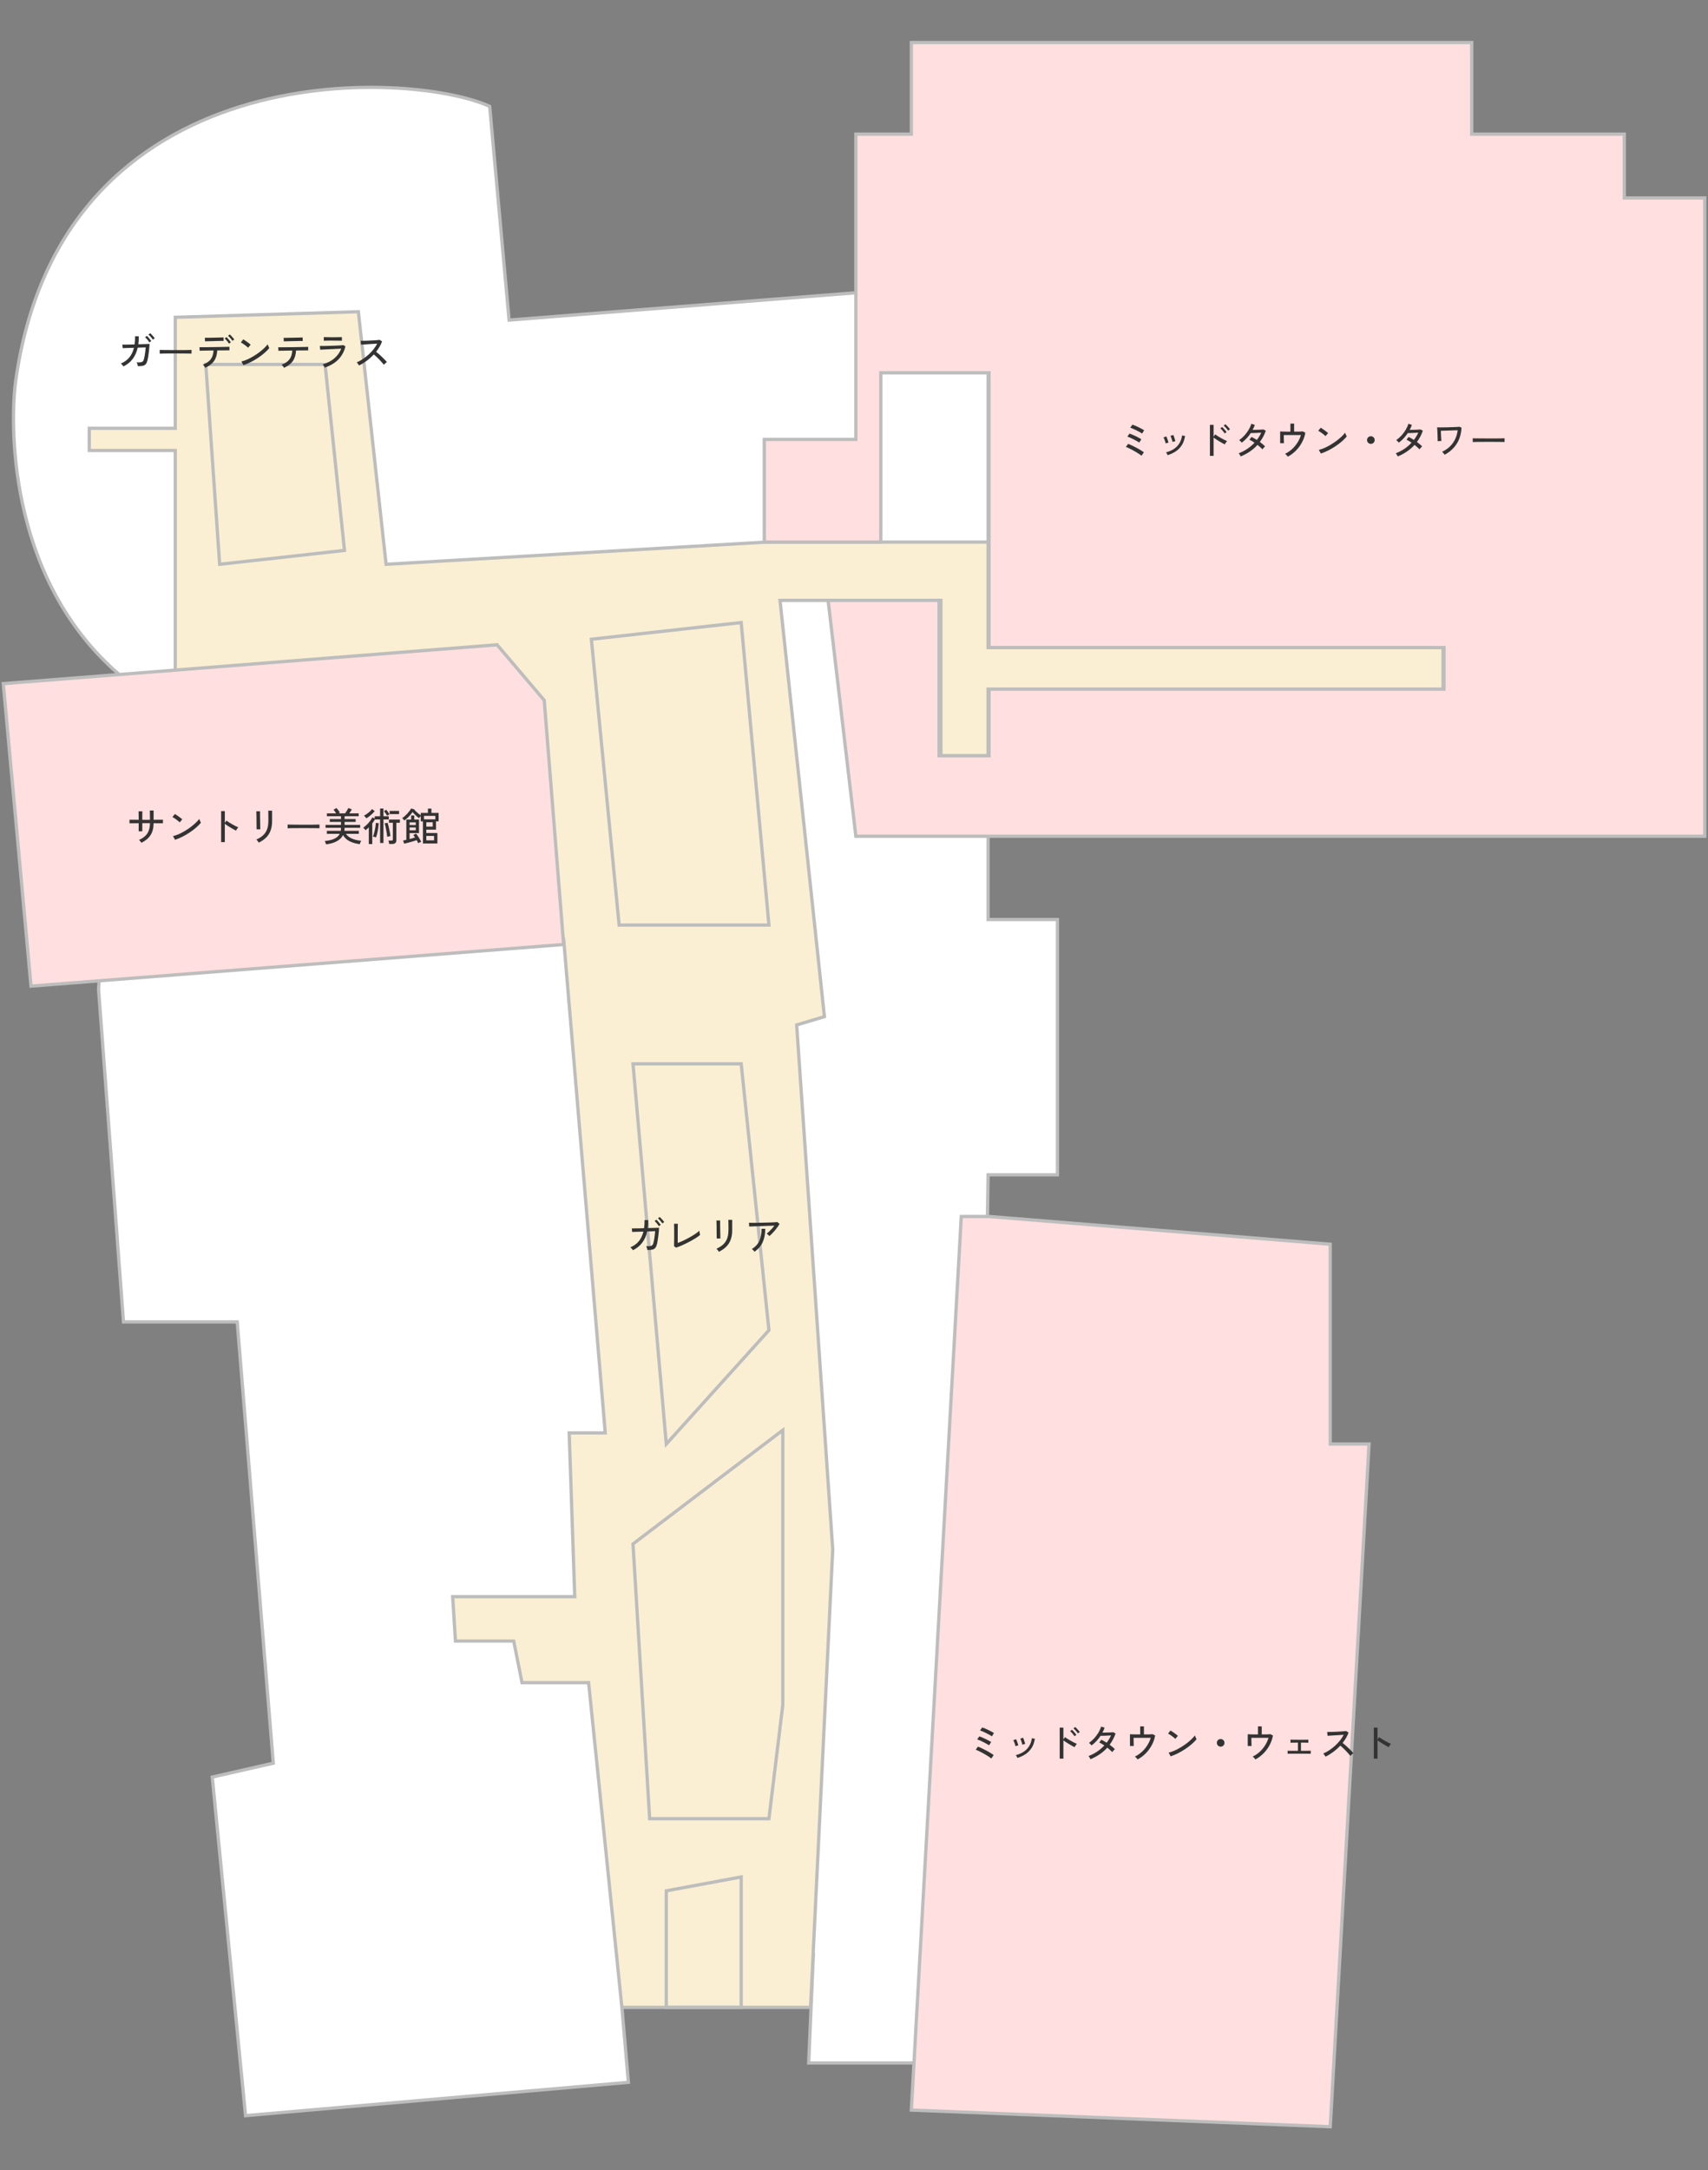 <svg width="522" height="663" viewBox="0 0 522 663" fill="none" xmlns="http://www.w3.org/2000/svg">
<rect x="0" y="0" width="522" height="663" fill="#808080" stroke="none"/>
<path d="M155.589 97.786L263.264 89.307H301.981V280.916H323.177V358.916H301.981L297.742 630.224H280.22H247.155L248.568 597.157L190.067 613.266L192.046 636.159L75.045 646.333L64.871 542.898L83.523 538.658L72.501 403.853H37.74L30.11 302.113L37.74 207.156C3.149 178.668 2.976 131.981 4.671 117.285C18.237 15.545 125.632 21.479 149.654 32.502L155.589 97.786Z" fill="white" stroke="#BDBDBD"/>
<path d="M53.564 137.63V204.609L172.261 286.849L184.978 437.763H173.956L175.652 487.785H138.347L139.195 501.35H157L159.543 514.068H179.891L190.065 613.264H247.718L254.501 473.372L243.479 313.131L251.957 310.588L238.392 183.413H287.566V230.892H301.979V210.544H441.024V197.826H301.979V165.608H234.153L117.999 172.391L109.521 95.238L53.564 96.934V130.847H27.281V137.63H53.564Z" fill="#FAEFD3" stroke="#BDBDBD"/>
<path d="M449.785 13H278.523V40.978H261.566V134.24H233.588V165.61H269.197V113.892H302.262V197.828H441.307V210.545H302.262V230.893H287.001V183.414H253.088L261.566 255.48H302.262H521.003V60.479H496.416V40.978H449.785V13Z" fill="#FFDFDF"/>
<path d="M406.546 380.112L302.262 371.633H293.784L278.523 644.636L406.546 649.723L418.416 441.156H406.546V380.112Z" fill="#FFDFDF"/>
<path d="M449.785 13H278.523V40.978H261.566V134.24H233.588V165.61H269.197V113.892H302.262V197.828H441.307V210.545H302.262V230.893H287.001V183.414H253.088L261.566 255.48H302.262H521.003V60.479H496.416V40.978H449.785V13Z" stroke="#BDBDBD"/>
<path d="M406.546 380.112L302.262 371.633H293.784L278.523 644.636L406.546 649.723L418.416 441.156H406.546V380.112Z" stroke="#BDBDBD"/>
<path d="M9.478 301.264L1 208.85L151.914 196.98L166.327 213.937L172.262 288.546L9.478 301.264Z" fill="#FFDFDF" stroke="#BDBDBD"/>
<path d="M67.13 172.392L62.891 111.348H99.347L105.282 168.152L67.13 172.392Z" stroke="#BDBDBD"/>
<path d="M189.218 282.61L180.739 195.283L226.522 190.196L235.001 282.61H189.218Z" stroke="#BDBDBD"/>
<path d="M203.631 441.155L193.457 325.002H226.522L235.001 406.394L203.631 441.155Z" stroke="#BDBDBD"/>
<path d="M239.24 520.851V436.916L193.457 471.677L198.544 555.612H235.001L239.24 520.851Z" stroke="#BDBDBD"/>
<path d="M203.631 613.265V577.656L226.522 573.417V613.265H203.631Z" stroke="#BDBDBD"/>
<path d="M37.714 111.952C37.65 111.816 37.538 111.66 37.377 111.484C37.225 111.3 37.078 111.16 36.934 111.064C37.974 110.632 38.825 110.024 39.489 109.24C40.154 108.456 40.633 107.46 40.929 106.252L37.486 106.36L37.389 105.28C37.462 105.28 37.678 105.28 38.038 105.28C38.406 105.28 38.861 105.276 39.406 105.268C39.95 105.252 40.526 105.236 41.133 105.22C41.245 104.46 41.294 103.632 41.278 102.736L42.417 102.748C42.425 103.62 42.377 104.432 42.273 105.184C42.842 105.168 43.373 105.152 43.87 105.136C44.373 105.12 44.789 105.108 45.117 105.1C45.453 105.084 45.65 105.072 45.706 105.064C45.706 105.384 45.681 105.772 45.633 106.228C45.593 106.684 45.541 107.152 45.477 107.632C45.422 108.112 45.358 108.564 45.285 108.988C45.221 109.404 45.157 109.74 45.093 109.996C44.965 110.532 44.794 110.936 44.578 111.208C44.361 111.48 44.062 111.66 43.678 111.748C43.294 111.836 42.782 111.876 42.142 111.868C42.126 111.716 42.081 111.524 42.01 111.292C41.938 111.06 41.853 110.868 41.758 110.716C42.278 110.732 42.681 110.724 42.969 110.692C43.266 110.652 43.489 110.56 43.642 110.416C43.794 110.264 43.91 110.028 43.989 109.708C44.062 109.452 44.133 109.12 44.206 108.712C44.278 108.296 44.342 107.86 44.398 107.404C44.462 106.948 44.505 106.524 44.529 106.132L42.081 106.216C41.778 107.584 41.258 108.744 40.522 109.696C39.794 110.64 38.858 111.392 37.714 111.952ZM46.714 103.756C46.609 103.588 46.477 103.408 46.318 103.216C46.166 103.016 46.005 102.828 45.837 102.652C45.669 102.468 45.514 102.32 45.37 102.208L45.922 101.788C46.041 101.892 46.19 102.044 46.365 102.244C46.55 102.436 46.725 102.632 46.894 102.832C47.069 103.032 47.202 103.2 47.289 103.336L46.714 103.756ZM45.657 104.608C45.562 104.44 45.438 104.256 45.285 104.056C45.133 103.856 44.974 103.664 44.806 103.48C44.638 103.296 44.486 103.144 44.349 103.024L44.901 102.616C45.022 102.72 45.169 102.872 45.346 103.072C45.522 103.272 45.69 103.476 45.849 103.684C46.017 103.884 46.145 104.052 46.233 104.188L45.657 104.608ZM48.813 108.04C48.813 107.968 48.813 107.856 48.813 107.704C48.813 107.544 48.813 107.388 48.813 107.236C48.813 107.084 48.809 106.972 48.801 106.9C49.002 106.908 49.301 106.916 49.702 106.924C50.102 106.924 50.566 106.928 51.093 106.936C51.63 106.936 52.194 106.94 52.785 106.948C53.386 106.948 53.981 106.948 54.574 106.948C55.173 106.948 55.737 106.948 56.266 106.948C56.794 106.94 57.258 106.932 57.657 106.924C58.057 106.916 58.353 106.908 58.545 106.9C58.545 106.924 58.545 106.96 58.545 107.008C58.545 107.056 58.545 107.108 58.545 107.164C58.545 107.308 58.541 107.472 58.533 107.656C58.533 107.832 58.538 107.956 58.545 108.028C58.297 108.02 57.929 108.012 57.441 108.004C56.953 107.996 56.394 107.992 55.761 107.992C55.138 107.984 54.486 107.98 53.806 107.98C53.126 107.98 52.462 107.984 51.813 107.992C51.166 107.992 50.578 107.996 50.05 108.004C49.529 108.012 49.117 108.024 48.813 108.04ZM62.733 112.336C62.694 112.256 62.626 112.152 62.529 112.024C62.441 111.896 62.349 111.772 62.254 111.652C62.157 111.532 62.074 111.444 62.002 111.388C63.114 110.972 63.922 110.42 64.425 109.732C64.93 109.044 65.206 108.156 65.254 107.068C64.749 107.076 64.257 107.084 63.778 107.092C63.306 107.1 62.873 107.108 62.481 107.116C62.097 107.124 61.773 107.132 61.51 107.14C61.254 107.14 61.09 107.144 61.017 107.152L60.969 106.072C61.033 106.072 61.237 106.072 61.581 106.072C61.925 106.072 62.361 106.072 62.889 106.072C63.417 106.064 63.989 106.056 64.606 106.048C65.222 106.04 65.838 106.032 66.454 106.024C67.078 106.008 67.653 105.996 68.181 105.988C68.71 105.98 69.145 105.972 69.49 105.964C69.841 105.956 70.049 105.948 70.114 105.94L70.126 107.02C70.046 107.02 69.826 107.024 69.466 107.032C69.106 107.032 68.657 107.036 68.121 107.044C67.585 107.044 67.01 107.048 66.394 107.056C66.338 108.36 66.013 109.436 65.421 110.284C64.829 111.132 63.934 111.816 62.733 112.336ZM62.661 104.284L62.602 103.192C62.666 103.192 62.837 103.192 63.117 103.192C63.406 103.192 63.754 103.188 64.162 103.18C64.578 103.172 65.013 103.164 65.469 103.156C65.925 103.14 66.358 103.128 66.766 103.12C67.181 103.112 67.529 103.104 67.809 103.096C68.097 103.08 68.269 103.072 68.326 103.072L68.35 104.152C68.278 104.144 68.097 104.144 67.809 104.152C67.529 104.152 67.186 104.156 66.778 104.164C66.377 104.172 65.954 104.184 65.505 104.2C65.066 104.208 64.641 104.22 64.234 104.236C63.825 104.244 63.477 104.252 63.19 104.26C62.91 104.268 62.733 104.276 62.661 104.284ZM69.981 104.98C69.885 104.812 69.757 104.628 69.597 104.428C69.445 104.228 69.285 104.036 69.118 103.852C68.957 103.668 68.809 103.516 68.674 103.396L69.225 102.988C69.346 103.092 69.493 103.244 69.669 103.444C69.846 103.644 70.013 103.848 70.174 104.056C70.341 104.256 70.469 104.424 70.558 104.56L69.981 104.98ZM71.025 104.128C70.93 103.96 70.802 103.78 70.641 103.588C70.481 103.388 70.317 103.2 70.15 103.024C69.981 102.84 69.829 102.692 69.694 102.58L70.234 102.16C70.362 102.264 70.513 102.416 70.689 102.616C70.865 102.808 71.037 103.004 71.206 103.204C71.382 103.404 71.513 103.572 71.602 103.708L71.025 104.128ZM74.397 111.556L73.773 110.44C74.341 110.304 74.938 110.1 75.561 109.828C76.186 109.548 76.802 109.224 77.409 108.856C78.025 108.488 78.614 108.096 79.174 107.68C79.734 107.256 80.237 106.832 80.686 106.408C81.141 105.984 81.513 105.576 81.802 105.184C81.826 105.272 81.87 105.396 81.933 105.556C81.998 105.708 82.066 105.86 82.138 106.012C82.21 106.156 82.266 106.264 82.305 106.336C81.921 106.816 81.433 107.312 80.841 107.824C80.249 108.336 79.597 108.832 78.885 109.312C78.174 109.784 77.433 110.216 76.665 110.608C75.897 111 75.141 111.316 74.397 111.556ZM75.826 106.228C75.737 106.132 75.597 106.008 75.406 105.856C75.222 105.696 75.017 105.536 74.793 105.376C74.57 105.208 74.35 105.056 74.133 104.92C73.925 104.776 73.749 104.672 73.606 104.608L74.35 103.672C74.493 103.752 74.669 103.864 74.877 104.008C75.094 104.152 75.314 104.304 75.537 104.464C75.761 104.624 75.969 104.78 76.162 104.932C76.353 105.084 76.501 105.208 76.606 105.304L75.826 106.228ZM86.805 112.36C86.757 112.28 86.689 112.176 86.602 112.048C86.513 111.92 86.421 111.796 86.326 111.676C86.23 111.556 86.145 111.468 86.073 111.412C87.186 110.988 87.99 110.436 88.486 109.756C88.99 109.068 89.269 108.18 89.326 107.092C88.822 107.1 88.329 107.108 87.85 107.116C87.377 107.124 86.945 107.132 86.553 107.14C86.169 107.14 85.846 107.144 85.582 107.152C85.326 107.16 85.162 107.164 85.09 107.164L85.041 106.084C85.106 106.092 85.309 106.096 85.653 106.096C85.998 106.096 86.433 106.092 86.962 106.084C87.49 106.076 88.061 106.072 88.677 106.072C89.293 106.064 89.909 106.056 90.525 106.048C91.15 106.032 91.725 106.02 92.254 106.012C92.781 106.004 93.218 105.996 93.561 105.988C93.913 105.98 94.121 105.972 94.186 105.964L94.198 107.044C94.126 107.044 93.945 107.044 93.657 107.044C93.37 107.044 93.005 107.048 92.566 107.056C92.126 107.056 91.645 107.06 91.126 107.068C91.013 107.068 90.901 107.072 90.79 107.08C90.686 107.08 90.578 107.08 90.466 107.08C90.409 108.384 90.085 109.46 89.493 110.308C88.901 111.156 88.005 111.84 86.805 112.36ZM86.734 104.296L86.674 103.216C86.737 103.216 86.913 103.216 87.201 103.216C87.49 103.208 87.841 103.2 88.257 103.192C88.681 103.184 89.126 103.176 89.59 103.168C90.053 103.16 90.493 103.152 90.909 103.144C91.334 103.128 91.689 103.116 91.978 103.108C92.266 103.1 92.438 103.096 92.493 103.096L92.517 104.176C92.445 104.168 92.266 104.168 91.978 104.176C91.689 104.176 91.338 104.18 90.921 104.188C90.513 104.196 90.082 104.204 89.626 104.212C89.177 104.22 88.746 104.232 88.329 104.248C87.913 104.256 87.561 104.264 87.273 104.272C86.986 104.28 86.805 104.288 86.734 104.296ZM99.249 112.3C99.218 112.228 99.165 112.128 99.094 112C99.022 111.864 98.942 111.732 98.853 111.604C98.773 111.468 98.701 111.368 98.638 111.304C100.093 110.88 101.289 110.26 102.225 109.444C103.169 108.628 103.853 107.652 104.277 106.516C103.909 106.532 103.477 106.552 102.981 106.576C102.485 106.6 101.969 106.628 101.433 106.66C100.905 106.684 100.397 106.708 99.909 106.732C99.421 106.756 98.993 106.776 98.626 106.792C98.266 106.808 98.01 106.824 97.858 106.84L97.761 105.688C97.954 105.696 98.237 105.7 98.614 105.7C98.99 105.692 99.421 105.684 99.909 105.676C100.397 105.66 100.897 105.644 101.409 105.628C101.929 105.612 102.425 105.596 102.897 105.58C103.377 105.556 103.797 105.532 104.157 105.508C104.517 105.484 104.777 105.46 104.937 105.436L105.573 105.82C105.205 107.364 104.497 108.684 103.449 109.78C102.401 110.868 101.001 111.708 99.249 112.3ZM98.962 104.092V102.988C99.314 102.996 99.725 103.004 100.197 103.012C100.677 103.02 101.181 103.024 101.709 103.024C102.221 103.024 102.713 103.02 103.185 103.012C103.665 103.004 104.101 102.996 104.493 102.988V104.092C104.093 104.076 103.665 104.068 103.209 104.068C102.753 104.06 102.253 104.056 101.709 104.056C101.405 104.056 101.081 104.056 100.737 104.056C100.401 104.056 100.077 104.06 99.766 104.068C99.454 104.068 99.186 104.076 98.962 104.092ZM109.737 111.652C109.657 111.532 109.545 111.372 109.401 111.172C109.265 110.964 109.137 110.812 109.017 110.716C109.633 110.452 110.249 110.116 110.865 109.708C111.481 109.3 112.069 108.844 112.629 108.34C113.189 107.828 113.697 107.288 114.153 106.72C114.609 106.144 114.985 105.564 115.281 104.98C114.913 105.004 114.493 105.032 114.021 105.064C113.557 105.088 113.085 105.116 112.605 105.148C112.133 105.18 111.697 105.208 111.297 105.232C110.897 105.256 110.581 105.276 110.349 105.292L110.217 104.128C110.409 104.128 110.701 104.124 111.093 104.116C111.485 104.108 111.921 104.096 112.401 104.08C112.889 104.056 113.373 104.032 113.853 104.008C114.341 103.976 114.777 103.948 115.161 103.924C115.553 103.892 115.841 103.86 116.025 103.828L116.769 104.308C116.569 104.86 116.313 105.4 116.001 105.928C115.697 106.456 115.345 106.968 114.945 107.464C115.217 107.68 115.509 107.924 115.821 108.196C116.133 108.468 116.441 108.752 116.745 109.048C117.049 109.336 117.333 109.616 117.597 109.888C117.861 110.152 118.077 110.392 118.245 110.608C118.109 110.696 117.945 110.824 117.753 110.992C117.569 111.152 117.421 111.3 117.309 111.436C117.149 111.212 116.945 110.964 116.697 110.692C116.457 110.412 116.193 110.128 115.905 109.84C115.617 109.544 115.329 109.26 115.041 108.988C114.753 108.716 114.489 108.48 114.249 108.28C113.585 108.992 112.861 109.64 112.077 110.224C111.293 110.8 110.513 111.276 109.737 111.652Z" fill="#333333"/>
<path d="M43.222 257.468C43.15 257.356 43.038 257.204 42.886 257.012C42.734 256.82 42.598 256.684 42.478 256.604C43.638 256.108 44.486 255.448 45.022 254.624C45.558 253.8 45.83 252.752 45.838 251.48H43.486V253.976H42.382V251.492C41.966 251.492 41.558 251.496 41.158 251.504C40.758 251.504 40.414 251.504 40.126 251.504C39.846 251.504 39.662 251.508 39.574 251.516V250.424C39.638 250.424 39.81 250.428 40.09 250.436C40.378 250.436 40.722 250.436 41.122 250.436C41.53 250.436 41.95 250.44 42.382 250.448C42.382 250.224 42.382 249.976 42.382 249.704C42.382 249.432 42.378 249.168 42.37 248.912C42.37 248.656 42.366 248.432 42.358 248.24C42.358 248.048 42.354 247.92 42.346 247.856H43.522C43.514 247.912 43.506 248.04 43.498 248.24C43.498 248.432 43.494 248.66 43.486 248.924C43.486 249.18 43.486 249.444 43.486 249.716C43.486 249.988 43.486 250.232 43.486 250.448C43.742 250.456 43.97 250.46 44.17 250.46C44.37 250.46 44.526 250.46 44.638 250.46C44.758 250.46 44.922 250.46 45.13 250.46C45.338 250.46 45.574 250.456 45.838 250.448C45.838 250.264 45.834 250.036 45.826 249.764C45.826 249.484 45.822 249.2 45.814 248.912C45.814 248.616 45.81 248.348 45.802 248.108C45.802 247.868 45.798 247.7 45.79 247.604H46.942V250.448C47.358 250.44 47.766 250.436 48.166 250.436C48.566 250.436 48.914 250.436 49.21 250.436C49.506 250.428 49.702 250.424 49.798 250.424V251.516C49.71 251.508 49.518 251.504 49.222 251.504C48.926 251.504 48.578 251.504 48.178 251.504C47.778 251.496 47.366 251.492 46.942 251.492C46.934 252.972 46.622 254.188 46.006 255.14C45.39 256.092 44.462 256.868 43.222 257.468ZM53.494 256.556L52.87 255.44C53.438 255.304 54.034 255.1 54.658 254.828C55.282 254.548 55.898 254.224 56.506 253.856C57.122 253.488 57.71 253.096 58.27 252.68C58.83 252.256 59.334 251.832 59.782 251.408C60.238 250.984 60.61 250.576 60.898 250.184C60.922 250.272 60.966 250.396 61.03 250.556C61.094 250.708 61.162 250.86 61.234 251.012C61.306 251.156 61.362 251.264 61.402 251.336C61.018 251.816 60.53 252.312 59.938 252.824C59.346 253.336 58.694 253.832 57.982 254.312C57.27 254.784 56.53 255.216 55.762 255.608C54.994 256 54.238 256.316 53.494 256.556ZM54.922 251.228C54.834 251.132 54.694 251.008 54.502 250.856C54.318 250.696 54.114 250.536 53.89 250.376C53.666 250.208 53.446 250.056 53.23 249.92C53.022 249.776 52.846 249.672 52.702 249.608L53.446 248.672C53.59 248.752 53.766 248.864 53.974 249.008C54.19 249.152 54.41 249.304 54.634 249.464C54.858 249.624 55.066 249.78 55.258 249.932C55.45 250.084 55.598 250.208 55.702 250.304L54.922 251.228ZM67.582 257.276V247.796H68.71V251.396L69.202 250.7C69.394 250.844 69.642 251.012 69.946 251.204C70.258 251.396 70.59 251.596 70.942 251.804C71.294 252.004 71.634 252.188 71.962 252.356C72.298 252.524 72.586 252.652 72.826 252.74C72.762 252.796 72.682 252.892 72.586 253.028C72.49 253.164 72.398 253.3 72.31 253.436C72.23 253.572 72.17 253.68 72.13 253.76C71.914 253.656 71.654 253.52 71.35 253.352C71.046 253.176 70.726 252.988 70.39 252.788C70.062 252.588 69.75 252.392 69.454 252.2C69.158 252 68.91 251.824 68.71 251.672V257.276H67.582ZM79.078 257.432C79.046 257.352 78.986 257.248 78.898 257.12C78.81 257 78.714 256.88 78.61 256.76C78.514 256.64 78.426 256.548 78.346 256.484C79.586 255.956 80.506 255.248 81.106 254.36C81.714 253.464 82.018 252.28 82.018 250.808V250.364C82.018 250.244 82.018 250.052 82.018 249.788C82.018 249.524 82.014 249.24 82.006 248.936C82.006 248.632 82.002 248.364 81.994 248.132C81.994 247.892 81.99 247.736 81.982 247.664H83.158V250.808C83.158 251.904 83.01 252.864 82.714 253.688C82.426 254.504 81.982 255.216 81.382 255.824C80.782 256.432 80.014 256.968 79.078 257.432ZM78.418 253.364C78.426 253.316 78.426 253.156 78.418 252.884C78.418 252.612 78.414 252.276 78.406 251.876C78.406 251.476 78.402 251.056 78.394 250.616C78.394 250.168 78.39 249.744 78.382 249.344C78.374 248.944 78.366 248.608 78.358 248.336C78.35 248.064 78.342 247.904 78.334 247.856H79.474C79.474 247.912 79.474 248.076 79.474 248.348C79.474 248.62 79.474 248.952 79.474 249.344C79.482 249.728 79.49 250.14 79.498 250.58C79.506 251.012 79.514 251.428 79.522 251.828C79.53 252.22 79.534 252.556 79.534 252.836C79.542 253.108 79.55 253.28 79.558 253.352L78.418 253.364ZM87.91 253.04C87.91 252.968 87.91 252.856 87.91 252.704C87.91 252.544 87.91 252.388 87.91 252.236C87.91 252.084 87.906 251.972 87.898 251.9C88.098 251.908 88.398 251.916 88.798 251.924C89.198 251.924 89.662 251.928 90.19 251.936C90.726 251.936 91.29 251.94 91.882 251.948C92.482 251.948 93.078 251.948 93.67 251.948C94.27 251.948 94.834 251.948 95.362 251.948C95.89 251.94 96.354 251.932 96.754 251.924C97.154 251.916 97.45 251.908 97.642 251.9C97.642 251.924 97.642 251.96 97.642 252.008C97.642 252.056 97.642 252.108 97.642 252.164C97.642 252.308 97.638 252.472 97.63 252.656C97.63 252.832 97.634 252.956 97.642 253.028C97.394 253.02 97.026 253.012 96.538 253.004C96.05 252.996 95.49 252.992 94.858 252.992C94.234 252.984 93.582 252.98 92.902 252.98C92.222 252.98 91.558 252.984 90.91 252.992C90.262 252.992 89.674 252.996 89.146 253.004C88.626 253.012 88.214 253.024 87.91 253.04ZM99.634 257.948C99.602 257.82 99.546 257.644 99.466 257.42C99.394 257.204 99.326 257.04 99.262 256.928C100.43 256.824 101.398 256.596 102.166 256.244C102.942 255.892 103.498 255.388 103.834 254.732H99.898V253.82H104.146C104.194 253.54 104.218 253.244 104.218 252.932V252.896H99.49V252.008H104.218V251.096H100.786V250.232H104.218V249.368H99.91V248.48H102.718C102.614 248.288 102.49 248.092 102.346 247.892C102.202 247.684 102.062 247.512 101.926 247.376L102.838 246.86C102.95 246.972 103.07 247.112 103.198 247.28C103.334 247.448 103.462 247.62 103.582 247.796C103.702 247.972 103.798 248.128 103.87 248.264L103.498 248.48H105.454C105.574 248.336 105.702 248.16 105.838 247.952C105.974 247.736 106.098 247.528 106.21 247.328C106.33 247.12 106.414 246.96 106.462 246.848L107.518 247.268C107.438 247.42 107.326 247.608 107.182 247.832C107.038 248.056 106.894 248.272 106.75 248.48H109.618V249.368H105.31V250.232H108.694V251.096H105.31V252.008H110.074V252.896H105.31V252.932C105.31 253.084 105.302 253.236 105.286 253.388C105.278 253.54 105.266 253.684 105.25 253.82H109.666V254.732H105.718C106.134 255.348 106.75 255.836 107.566 256.196C108.382 256.548 109.318 256.764 110.374 256.844C110.326 256.916 110.274 257.02 110.218 257.156C110.162 257.292 110.11 257.424 110.062 257.552C110.022 257.688 109.99 257.8 109.966 257.888C108.806 257.752 107.778 257.464 106.882 257.024C105.994 256.584 105.31 255.952 104.83 255.128C104.422 255.928 103.774 256.56 102.886 257.024C102.006 257.496 100.922 257.804 99.634 257.948ZM112.714 257.864V252.752C112.386 253.08 112.058 253.372 111.73 253.628C111.65 253.516 111.538 253.384 111.394 253.232C111.25 253.08 111.114 252.964 110.986 252.884C111.33 252.644 111.686 252.348 112.054 251.996C112.422 251.636 112.762 251.256 113.074 250.856C113.386 250.448 113.63 250.064 113.806 249.704L114.514 250.076V249.38H116.17V247.004H117.19V249.38H118.81V250.352H117.19V257.528H116.17V250.352H114.574C114.35 250.752 114.082 251.152 113.77 251.552V257.864H112.714ZM118.942 257.84C118.934 257.688 118.902 257.504 118.846 257.288C118.798 257.08 118.75 256.916 118.702 256.796H119.614C119.782 256.796 119.898 256.768 119.962 256.712C120.034 256.656 120.07 256.552 120.07 256.4V251.348H118.87V250.376H122.218V251.348H121.138V256.736C121.138 257.088 121.03 257.36 120.814 257.552C120.606 257.744 120.282 257.84 119.842 257.84H118.942ZM114.91 255.824C114.798 255.776 114.638 255.724 114.43 255.668C114.23 255.612 114.074 255.58 113.962 255.572C114.066 255.364 114.166 255.096 114.262 254.768C114.366 254.44 114.458 254.084 114.538 253.7C114.626 253.308 114.698 252.916 114.754 252.524C114.81 252.124 114.846 251.752 114.862 251.408L115.75 251.48C115.726 251.944 115.674 252.448 115.594 252.992C115.514 253.536 115.414 254.06 115.294 254.564C115.182 255.068 115.054 255.488 114.91 255.824ZM118.342 255.644C118.318 255.388 118.278 255.072 118.222 254.696C118.166 254.32 118.098 253.928 118.018 253.52C117.946 253.112 117.87 252.732 117.79 252.38C117.71 252.028 117.634 251.744 117.562 251.528L118.45 251.36C118.57 251.712 118.686 252.132 118.798 252.62C118.91 253.1 119.014 253.592 119.11 254.096C119.206 254.592 119.278 255.036 119.326 255.428C119.254 255.436 119.15 255.456 119.014 255.488C118.878 255.512 118.746 255.54 118.618 255.572C118.498 255.596 118.406 255.62 118.342 255.644ZM111.958 249.992C111.854 249.84 111.734 249.688 111.598 249.536C111.47 249.384 111.35 249.268 111.238 249.188C111.718 248.94 112.182 248.632 112.63 248.264C113.086 247.896 113.442 247.536 113.698 247.184L114.526 247.808C114.318 248.056 114.07 248.32 113.782 248.6C113.494 248.872 113.19 249.132 112.87 249.38C112.558 249.62 112.254 249.824 111.958 249.992ZM119.074 248.708V247.736H121.966V248.708H119.074ZM118.33 249.224C118.21 249.008 118.058 248.768 117.874 248.504C117.698 248.232 117.526 248 117.358 247.808L118.03 247.376C118.198 247.552 118.378 247.78 118.57 248.06C118.77 248.332 118.922 248.564 119.026 248.756C118.938 248.804 118.822 248.876 118.678 248.972C118.542 249.068 118.426 249.152 118.33 249.224ZM129.262 257.684V250.916H128.59V249.296C128.494 249.392 128.39 249.508 128.278 249.644C128.166 249.772 128.09 249.876 128.05 249.956C127.858 249.812 127.634 249.628 127.378 249.404C127.122 249.172 126.874 248.936 126.634 248.696C126.402 248.456 126.218 248.248 126.082 248.072C125.882 248.376 125.642 248.692 125.362 249.02C125.082 249.34 124.786 249.644 124.474 249.932C124.162 250.212 123.858 250.456 123.562 250.664C123.53 250.592 123.47 250.508 123.382 250.412C123.302 250.316 123.218 250.224 123.13 250.136C123.042 250.04 122.97 249.972 122.914 249.932C123.162 249.772 123.418 249.576 123.682 249.344C123.954 249.104 124.218 248.848 124.474 248.576C124.73 248.296 124.958 248.02 125.158 247.748C125.366 247.476 125.53 247.224 125.65 246.992L126.574 247.256C126.678 247.416 126.846 247.612 127.078 247.844C127.31 248.068 127.562 248.292 127.834 248.516C128.114 248.74 128.366 248.928 128.59 249.08V248.348H130.786V247.04H131.854V248.348H134.05V250.916H133.258V253.46H130.294V254.492H133.678V257.684H129.262ZM123.514 257.732L123.19 256.772C123.302 256.748 123.446 256.72 123.622 256.688C123.798 256.648 123.986 256.608 124.186 256.568V250.376H125.65V249.14H126.61V250.376H128.05V254.516H125.182V256.328C125.486 256.248 125.782 256.168 126.07 256.088C126.358 256.008 126.618 255.928 126.85 255.848C126.658 255.552 126.478 255.312 126.31 255.128L127.126 254.672C127.27 254.816 127.422 255.004 127.582 255.236C127.742 255.46 127.898 255.696 128.05 255.944C128.202 256.192 128.338 256.428 128.458 256.652C128.578 256.868 128.666 257.048 128.722 257.192C128.65 257.208 128.55 257.24 128.422 257.288C128.294 257.344 128.17 257.4 128.05 257.456C127.93 257.512 127.846 257.56 127.798 257.6C127.75 257.472 127.686 257.328 127.606 257.168C127.534 257.008 127.45 256.84 127.354 256.664C127.09 256.76 126.778 256.864 126.418 256.976C126.066 257.08 125.702 257.184 125.326 257.288C124.95 257.392 124.602 257.484 124.282 257.564C123.962 257.644 123.706 257.7 123.514 257.732ZM129.586 250.316H133.054V249.248H129.586V250.316ZM130.294 256.724H132.658V255.38H130.294V256.724ZM130.294 252.536H132.25V251.216H130.294V252.536ZM125.182 253.652H127.066V252.788H125.182V253.652ZM125.182 252.068H127.066V251.24H125.182V252.068Z" fill="#333333"/>
<path d="M348.882 139.228C348.73 139.092 348.502 138.924 348.198 138.724C347.902 138.524 347.566 138.316 347.19 138.1C346.822 137.876 346.442 137.66 346.05 137.452C345.666 137.244 345.302 137.06 344.958 136.9C344.614 136.732 344.326 136.612 344.094 136.54L344.778 135.604C345.122 135.724 345.518 135.892 345.966 136.108C346.414 136.316 346.866 136.544 347.322 136.792C347.786 137.032 348.214 137.276 348.606 137.524C349.006 137.764 349.33 137.98 349.578 138.172L348.882 139.228ZM348.174 135.208C348.014 135.08 347.774 134.928 347.454 134.752C347.142 134.568 346.798 134.384 346.422 134.2C346.054 134.008 345.702 133.84 345.366 133.696C345.03 133.552 344.758 133.452 344.55 133.396L345.21 132.46C345.458 132.54 345.746 132.652 346.074 132.796C346.402 132.932 346.738 133.084 347.082 133.252C347.426 133.412 347.75 133.576 348.054 133.744C348.366 133.904 348.622 134.052 348.822 134.188L348.174 135.208ZM349.05 132.46C348.89 132.332 348.65 132.18 348.33 132.004C348.018 131.828 347.674 131.648 347.298 131.464C346.93 131.28 346.578 131.116 346.242 130.972C345.906 130.82 345.634 130.712 345.426 130.648L346.098 129.736C346.338 129.808 346.622 129.916 346.95 130.06C347.286 130.204 347.63 130.36 347.982 130.528C348.334 130.696 348.658 130.86 348.954 131.02C349.258 131.18 349.498 131.32 349.674 131.44L349.05 132.46ZM356.862 139.048C356.814 138.936 356.738 138.788 356.634 138.604C356.53 138.412 356.434 138.276 356.346 138.196C357.218 137.98 357.998 137.652 358.686 137.212C359.382 136.772 359.95 136.208 360.39 135.52C360.838 134.824 361.13 133.996 361.266 133.036L362.178 133.192C362.01 134.296 361.678 135.232 361.182 136C360.686 136.768 360.07 137.4 359.334 137.896C358.598 138.384 357.774 138.768 356.862 139.048ZM358.338 135.004C358.314 134.836 358.266 134.636 358.194 134.404C358.122 134.164 358.042 133.932 357.954 133.708C357.874 133.476 357.794 133.296 357.714 133.168L358.578 132.88C358.65 133.008 358.726 133.192 358.806 133.432C358.894 133.672 358.974 133.916 359.046 134.164C359.126 134.404 359.182 134.604 359.214 134.764L358.338 135.004ZM356.25 135.46C356.226 135.292 356.174 135.092 356.094 134.86C356.022 134.62 355.938 134.388 355.842 134.164C355.754 133.94 355.67 133.764 355.59 133.636L356.442 133.324C356.514 133.452 356.594 133.636 356.682 133.876C356.77 134.108 356.854 134.348 356.934 134.596C357.022 134.836 357.086 135.036 357.126 135.196L356.25 135.46ZM369.774 139.276V129.796H370.902V133.408L371.394 132.7C371.586 132.844 371.834 133.016 372.138 133.216C372.45 133.408 372.782 133.604 373.134 133.804C373.486 134.004 373.826 134.188 374.154 134.356C374.49 134.524 374.778 134.656 375.018 134.752C374.954 134.808 374.874 134.904 374.778 135.04C374.682 135.168 374.59 135.3 374.502 135.436C374.422 135.572 374.362 135.68 374.322 135.76C374.106 135.656 373.846 135.52 373.542 135.352C373.246 135.184 372.93 135 372.594 134.8C372.266 134.6 371.954 134.404 371.658 134.212C371.362 134.012 371.11 133.836 370.902 133.684V139.276H369.774ZM375.342 131.56C375.238 131.392 375.106 131.212 374.946 131.02C374.786 130.828 374.618 130.644 374.442 130.468C374.274 130.292 374.118 130.148 373.974 130.036L374.514 129.604C374.642 129.708 374.794 129.856 374.97 130.048C375.154 130.24 375.334 130.436 375.51 130.636C375.686 130.828 375.818 130.992 375.906 131.128L375.342 131.56ZM374.298 132.424C374.202 132.256 374.074 132.076 373.914 131.884C373.762 131.684 373.602 131.496 373.434 131.32C373.266 131.136 373.11 130.984 372.966 130.864L373.518 130.444C373.638 130.548 373.786 130.7 373.962 130.9C374.138 131.092 374.31 131.288 374.478 131.488C374.654 131.688 374.786 131.856 374.874 131.992L374.298 132.424ZM379.194 139.444C379.13 139.292 379.03 139.116 378.894 138.916C378.766 138.708 378.658 138.564 378.57 138.484C379.498 138.132 380.374 137.68 381.198 137.128C382.022 136.576 382.758 135.948 383.406 135.244C383.142 135.06 382.878 134.888 382.614 134.728C382.35 134.568 382.098 134.436 381.858 134.332L382.494 133.492C382.75 133.604 383.014 133.74 383.286 133.9C383.566 134.052 383.846 134.22 384.126 134.404C384.39 134.052 384.634 133.692 384.858 133.324C385.082 132.956 385.278 132.576 385.446 132.184C385.19 132.192 384.906 132.204 384.594 132.22C384.282 132.236 383.97 132.252 383.658 132.268C383.354 132.276 383.074 132.284 382.818 132.292C382.57 132.3 382.382 132.304 382.254 132.304C381.894 132.856 381.482 133.38 381.018 133.876C380.562 134.372 380.062 134.824 379.518 135.232C379.462 135.16 379.382 135.072 379.278 134.968C379.182 134.864 379.082 134.764 378.978 134.668C378.874 134.572 378.786 134.504 378.714 134.464C379.282 134.064 379.814 133.596 380.31 133.06C380.806 132.516 381.238 131.936 381.606 131.32C381.974 130.704 382.254 130.088 382.446 129.472L383.502 129.808C383.318 130.328 383.094 130.836 382.83 131.332C383.094 131.324 383.386 131.316 383.706 131.308C384.026 131.3 384.342 131.292 384.654 131.284C384.974 131.268 385.262 131.256 385.518 131.248C385.782 131.232 385.99 131.216 386.142 131.2L386.85 131.584C386.634 132.224 386.37 132.832 386.058 133.408C385.754 133.976 385.414 134.516 385.038 135.028C385.358 135.26 385.654 135.492 385.926 135.724C386.206 135.956 386.442 136.176 386.634 136.384C386.562 136.432 386.47 136.516 386.358 136.636C386.254 136.748 386.15 136.864 386.046 136.984C385.95 137.096 385.878 137.192 385.83 137.272C385.63 137.064 385.402 136.844 385.146 136.612C384.89 136.372 384.614 136.14 384.318 135.916C383.638 136.668 382.866 137.34 382.002 137.932C381.138 138.516 380.202 139.02 379.194 139.444ZM393.582 139.504C393.486 139.368 393.358 139.212 393.198 139.036C393.038 138.86 392.882 138.728 392.73 138.64C393.49 138.288 394.19 137.824 394.83 137.248C395.478 136.664 396.038 136 396.51 135.256C396.99 134.512 397.35 133.728 397.59 132.904H392.358C392.358 133.168 392.358 133.472 392.358 133.816C392.366 134.152 392.374 134.468 392.382 134.764C392.39 135.06 392.398 135.272 392.406 135.4H391.242V131.812C391.434 131.82 391.694 131.832 392.022 131.848C392.35 131.856 392.714 131.864 393.114 131.872C393.522 131.872 393.942 131.872 394.374 131.872V129.412H395.514V131.872C396.106 131.872 396.646 131.868 397.134 131.86C397.622 131.844 397.966 131.824 398.166 131.8L398.934 132.184C398.798 132.984 398.566 133.752 398.238 134.488C397.91 135.216 397.506 135.9 397.026 136.54C396.554 137.172 396.022 137.74 395.43 138.244C394.846 138.748 394.23 139.168 393.582 139.504ZM403.686 138.556L403.062 137.44C403.63 137.304 404.226 137.1 404.85 136.828C405.474 136.548 406.09 136.224 406.698 135.856C407.314 135.488 407.902 135.096 408.462 134.68C409.022 134.256 409.526 133.832 409.974 133.408C410.43 132.984 410.802 132.576 411.09 132.184C411.114 132.272 411.158 132.396 411.222 132.556C411.286 132.708 411.354 132.86 411.426 133.012C411.498 133.156 411.554 133.264 411.594 133.336C411.21 133.816 410.722 134.312 410.13 134.824C409.538 135.336 408.886 135.832 408.174 136.312C407.462 136.784 406.722 137.216 405.954 137.608C405.186 138 404.43 138.316 403.686 138.556ZM405.114 133.228C405.026 133.132 404.886 133.008 404.694 132.856C404.51 132.696 404.306 132.536 404.082 132.376C403.858 132.208 403.638 132.056 403.422 131.92C403.214 131.776 403.038 131.672 402.894 131.608L403.638 130.672C403.782 130.752 403.958 130.864 404.166 131.008C404.382 131.152 404.602 131.304 404.826 131.464C405.05 131.624 405.258 131.78 405.45 131.932C405.642 132.084 405.79 132.208 405.894 132.304L405.114 133.228ZM418.962 135.604C418.642 135.604 418.366 135.492 418.134 135.268C417.91 135.036 417.798 134.76 417.798 134.44C417.798 134.112 417.91 133.836 418.134 133.612C418.366 133.388 418.642 133.276 418.962 133.276C419.29 133.276 419.566 133.388 419.79 133.612C420.014 133.836 420.126 134.112 420.126 134.44C420.126 134.76 420.014 135.036 419.79 135.268C419.566 135.492 419.29 135.604 418.962 135.604ZM427.194 139.444C427.13 139.292 427.03 139.116 426.894 138.916C426.766 138.708 426.658 138.564 426.57 138.484C427.498 138.132 428.374 137.68 429.198 137.128C430.022 136.576 430.758 135.948 431.406 135.244C431.142 135.06 430.878 134.888 430.614 134.728C430.35 134.568 430.098 134.436 429.858 134.332L430.494 133.492C430.75 133.604 431.014 133.74 431.286 133.9C431.566 134.052 431.846 134.22 432.126 134.404C432.39 134.052 432.634 133.692 432.858 133.324C433.082 132.956 433.278 132.576 433.446 132.184C433.19 132.192 432.906 132.204 432.594 132.22C432.282 132.236 431.97 132.252 431.658 132.268C431.354 132.276 431.074 132.284 430.818 132.292C430.57 132.3 430.382 132.304 430.254 132.304C429.894 132.856 429.482 133.38 429.018 133.876C428.562 134.372 428.062 134.824 427.518 135.232C427.462 135.16 427.382 135.072 427.278 134.968C427.182 134.864 427.082 134.764 426.978 134.668C426.874 134.572 426.786 134.504 426.714 134.464C427.282 134.064 427.814 133.596 428.31 133.06C428.806 132.516 429.238 131.936 429.606 131.32C429.974 130.704 430.254 130.088 430.446 129.472L431.502 129.808C431.318 130.328 431.094 130.836 430.83 131.332C431.094 131.324 431.386 131.316 431.706 131.308C432.026 131.3 432.342 131.292 432.654 131.284C432.974 131.268 433.262 131.256 433.518 131.248C433.782 131.232 433.99 131.216 434.142 131.2L434.85 131.584C434.634 132.224 434.37 132.832 434.058 133.408C433.754 133.976 433.414 134.516 433.038 135.028C433.358 135.26 433.654 135.492 433.926 135.724C434.206 135.956 434.442 136.176 434.634 136.384C434.562 136.432 434.47 136.516 434.358 136.636C434.254 136.748 434.15 136.864 434.046 136.984C433.95 137.096 433.878 137.192 433.83 137.272C433.63 137.064 433.402 136.844 433.146 136.612C432.89 136.372 432.614 136.14 432.318 135.916C431.638 136.668 430.866 137.34 430.002 137.932C429.138 138.516 428.202 139.02 427.194 139.444ZM441.522 138.916C441.434 138.796 441.314 138.644 441.162 138.46C441.01 138.268 440.866 138.12 440.73 138.016C441.642 137.6 442.434 137.068 443.106 136.42C443.778 135.764 444.314 135.016 444.714 134.176C445.122 133.328 445.382 132.416 445.494 131.44C445.182 131.448 444.798 131.46 444.342 131.476C443.886 131.492 443.406 131.508 442.902 131.524C442.406 131.54 441.934 131.556 441.486 131.572C441.038 131.588 440.662 131.6 440.358 131.608C440.366 131.856 440.374 132.136 440.382 132.448C440.398 132.76 440.414 133.072 440.43 133.384C440.446 133.688 440.462 133.96 440.478 134.2C440.494 134.44 440.51 134.612 440.526 134.716L439.374 134.764C439.382 134.652 439.382 134.456 439.374 134.176C439.366 133.888 439.358 133.564 439.35 133.204C439.342 132.836 439.33 132.468 439.314 132.1C439.298 131.732 439.278 131.408 439.254 131.128C439.238 130.848 439.222 130.656 439.206 130.552C439.382 130.56 439.642 130.568 439.986 130.576C440.338 130.576 440.738 130.572 441.186 130.564C441.634 130.556 442.098 130.548 442.578 130.54C443.066 130.524 443.538 130.508 443.994 130.492C444.45 130.476 444.854 130.46 445.206 130.444C445.566 130.42 445.842 130.396 446.034 130.372L446.67 130.66C446.574 132.58 446.074 134.236 445.17 135.628C444.266 137.012 443.05 138.108 441.522 138.916ZM450.102 135.04C450.102 134.968 450.102 134.856 450.102 134.704C450.102 134.544 450.102 134.388 450.102 134.236C450.102 134.084 450.098 133.972 450.09 133.9C450.29 133.908 450.59 133.916 450.99 133.924C451.39 133.924 451.854 133.928 452.382 133.936C452.918 133.936 453.482 133.94 454.074 133.948C454.674 133.948 455.27 133.948 455.862 133.948C456.462 133.948 457.026 133.948 457.554 133.948C458.082 133.94 458.546 133.932 458.946 133.924C459.346 133.916 459.642 133.908 459.834 133.9C459.834 133.924 459.834 133.96 459.834 134.008C459.834 134.056 459.834 134.108 459.834 134.164C459.834 134.308 459.83 134.472 459.822 134.656C459.822 134.832 459.826 134.956 459.834 135.028C459.586 135.02 459.218 135.012 458.73 135.004C458.242 134.996 457.682 134.992 457.05 134.992C456.426 134.984 455.774 134.98 455.094 134.98C454.414 134.98 453.75 134.984 453.102 134.992C452.454 134.992 451.866 134.996 451.338 135.004C450.818 135.012 450.406 135.024 450.102 135.04Z" fill="#333333"/>
<path d="M193.425 381.952C193.361 381.816 193.249 381.66 193.089 381.484C192.937 381.3 192.789 381.16 192.645 381.064C193.685 380.632 194.537 380.024 195.201 379.24C195.865 378.456 196.345 377.46 196.641 376.252L193.197 376.36L193.101 375.28C193.173 375.28 193.389 375.28 193.749 375.28C194.117 375.28 194.573 375.276 195.117 375.268C195.661 375.252 196.237 375.236 196.845 375.22C196.957 374.46 197.005 373.632 196.989 372.736L198.129 372.748C198.137 373.62 198.089 374.432 197.985 375.184C198.553 375.168 199.085 375.152 199.581 375.136C200.085 375.12 200.501 375.108 200.829 375.1C201.165 375.084 201.361 375.072 201.417 375.064C201.417 375.384 201.393 375.772 201.345 376.228C201.305 376.684 201.253 377.152 201.189 377.632C201.133 378.112 201.069 378.564 200.997 378.988C200.933 379.404 200.869 379.74 200.805 379.996C200.677 380.532 200.505 380.936 200.289 381.208C200.073 381.48 199.773 381.66 199.389 381.748C199.005 381.836 198.493 381.876 197.853 381.868C197.837 381.716 197.793 381.524 197.721 381.292C197.649 381.06 197.565 380.868 197.469 380.716C197.989 380.732 198.393 380.724 198.681 380.692C198.977 380.652 199.201 380.56 199.353 380.416C199.505 380.264 199.621 380.028 199.701 379.708C199.773 379.452 199.845 379.12 199.917 378.712C199.989 378.296 200.053 377.86 200.109 377.404C200.173 376.948 200.217 376.524 200.241 376.132L197.793 376.216C197.489 377.584 196.969 378.744 196.233 379.696C195.505 380.64 194.569 381.392 193.425 381.952ZM202.425 373.756C202.321 373.588 202.189 373.408 202.029 373.216C201.877 373.016 201.717 372.828 201.549 372.652C201.381 372.468 201.225 372.32 201.081 372.208L201.633 371.788C201.753 371.892 201.901 372.044 202.077 372.244C202.261 372.436 202.437 372.632 202.605 372.832C202.781 373.032 202.913 373.2 203.001 373.336L202.425 373.756ZM201.369 374.608C201.273 374.44 201.149 374.256 200.997 374.056C200.845 373.856 200.685 373.664 200.517 373.48C200.349 373.296 200.197 373.144 200.061 373.024L200.613 372.616C200.733 372.72 200.881 372.872 201.057 373.072C201.233 373.272 201.401 373.476 201.561 373.684C201.729 373.884 201.857 374.052 201.945 374.188L201.369 374.608ZM206.601 381.16L206.001 380.692C206.009 380.588 206.013 380.392 206.013 380.104C206.021 379.808 206.025 379.468 206.025 379.084C206.033 378.692 206.037 378.3 206.037 377.908C206.037 377.508 206.037 377.148 206.037 376.828C206.037 376.556 206.037 376.264 206.037 375.952C206.037 375.64 206.033 375.336 206.025 375.04C206.025 374.744 206.021 374.492 206.013 374.284C206.013 374.068 206.009 373.928 206.001 373.864H207.165C207.157 374.016 207.149 374.26 207.141 374.596C207.141 374.932 207.137 375.296 207.129 375.688C207.129 376.08 207.129 376.444 207.129 376.78V379.732C207.681 379.524 208.273 379.272 208.905 378.976C209.545 378.672 210.173 378.348 210.789 378.004C211.405 377.66 211.969 377.316 212.481 376.972C213.001 376.62 213.421 376.292 213.741 375.988C213.741 376.076 213.753 376.212 213.777 376.396C213.809 376.572 213.845 376.744 213.885 376.912C213.925 377.08 213.953 377.204 213.969 377.284C213.649 377.548 213.265 377.828 212.817 378.124C212.377 378.412 211.893 378.704 211.365 379C210.845 379.288 210.305 379.568 209.745 379.84C209.193 380.112 208.649 380.364 208.113 380.596C207.577 380.82 207.073 381.008 206.601 381.16ZM219.693 382.432C219.661 382.352 219.601 382.248 219.513 382.12C219.425 382 219.329 381.88 219.225 381.76C219.129 381.64 219.041 381.548 218.961 381.484C220.201 380.956 221.121 380.248 221.721 379.36C222.329 378.464 222.633 377.28 222.633 375.808V375.364C222.633 375.244 222.633 375.052 222.633 374.788C222.633 374.524 222.629 374.24 222.621 373.936C222.621 373.632 222.617 373.364 222.609 373.132C222.609 372.892 222.605 372.736 222.597 372.664H223.773V375.808C223.773 376.904 223.625 377.864 223.329 378.688C223.041 379.504 222.597 380.216 221.997 380.824C221.397 381.432 220.629 381.968 219.693 382.432ZM219.033 378.364C219.041 378.316 219.041 378.156 219.033 377.884C219.033 377.612 219.029 377.276 219.021 376.876C219.021 376.476 219.017 376.056 219.009 375.616C219.009 375.168 219.005 374.744 218.997 374.344C218.989 373.944 218.981 373.608 218.973 373.336C218.965 373.064 218.957 372.904 218.949 372.856H220.089C220.089 372.912 220.089 373.076 220.089 373.348C220.089 373.62 220.089 373.952 220.089 374.344C220.097 374.728 220.105 375.14 220.113 375.58C220.121 376.012 220.129 376.428 220.137 376.828C220.145 377.22 220.149 377.556 220.149 377.836C220.157 378.108 220.165 378.28 220.173 378.352L219.033 378.364ZM235.137 377.62C235.049 377.508 234.921 377.376 234.753 377.224C234.585 377.072 234.433 376.96 234.297 376.888C234.537 376.712 234.797 376.488 235.077 376.216C235.365 375.944 235.649 375.656 235.929 375.352C236.209 375.04 236.457 374.736 236.673 374.44C236.329 374.448 235.921 374.46 235.449 374.476C234.985 374.492 234.489 374.508 233.961 374.524C233.441 374.54 232.921 374.56 232.401 374.584C231.881 374.6 231.389 374.616 230.925 374.632C230.469 374.648 230.069 374.664 229.725 374.68C229.381 374.688 229.125 374.696 228.957 374.704L228.909 373.552C229.149 373.56 229.497 373.568 229.953 373.576C230.417 373.576 230.937 373.572 231.513 373.564C232.097 373.556 232.697 373.544 233.313 373.528C233.929 373.512 234.521 373.496 235.089 373.48C235.657 373.464 236.157 373.444 236.589 373.42C237.029 373.388 237.349 373.36 237.549 373.336L238.257 373.9C238.089 374.196 237.881 374.52 237.633 374.872C237.385 375.216 237.117 375.56 236.829 375.904C236.541 376.248 236.249 376.568 235.953 376.864C235.665 377.16 235.393 377.412 235.137 377.62ZM230.589 382.396C230.509 382.276 230.389 382.132 230.229 381.964C230.069 381.788 229.917 381.656 229.773 381.568C230.861 380.928 231.633 380.084 232.089 379.036C232.553 377.988 232.769 376.78 232.737 375.412H233.877C233.877 377.004 233.609 378.38 233.073 379.54C232.537 380.692 231.709 381.644 230.589 382.396Z" fill="#333333"/>
<path d="M302.978 537.228C302.826 537.092 302.598 536.924 302.294 536.724C301.998 536.524 301.662 536.316 301.286 536.1C300.918 535.876 300.538 535.66 300.146 535.452C299.762 535.244 299.398 535.06 299.054 534.9C298.71 534.732 298.422 534.612 298.19 534.54L298.874 533.604C299.218 533.724 299.614 533.892 300.062 534.108C300.51 534.316 300.962 534.544 301.418 534.792C301.882 535.032 302.31 535.276 302.702 535.524C303.102 535.764 303.426 535.98 303.674 536.172L302.978 537.228ZM302.27 533.208C302.11 533.08 301.87 532.928 301.55 532.752C301.238 532.568 300.894 532.384 300.518 532.2C300.15 532.008 299.798 531.84 299.462 531.696C299.126 531.552 298.854 531.452 298.646 531.396L299.306 530.46C299.554 530.54 299.842 530.652 300.17 530.796C300.498 530.932 300.834 531.084 301.178 531.252C301.522 531.412 301.846 531.576 302.15 531.744C302.462 531.904 302.718 532.052 302.918 532.188L302.27 533.208ZM303.146 530.46C302.986 530.332 302.746 530.18 302.426 530.004C302.114 529.828 301.77 529.648 301.394 529.464C301.026 529.28 300.674 529.116 300.338 528.972C300.002 528.82 299.73 528.712 299.522 528.648L300.194 527.736C300.434 527.808 300.718 527.916 301.046 528.06C301.382 528.204 301.726 528.36 302.078 528.528C302.43 528.696 302.754 528.86 303.05 529.02C303.354 529.18 303.594 529.32 303.77 529.44L303.146 530.46ZM310.958 537.048C310.91 536.936 310.834 536.788 310.73 536.604C310.626 536.412 310.53 536.276 310.442 536.196C311.314 535.98 312.094 535.652 312.782 535.212C313.478 534.772 314.046 534.208 314.486 533.52C314.934 532.824 315.226 531.996 315.362 531.036L316.274 531.192C316.106 532.296 315.774 533.232 315.278 534C314.782 534.768 314.166 535.4 313.43 535.896C312.694 536.384 311.87 536.768 310.958 537.048ZM312.434 533.004C312.41 532.836 312.362 532.636 312.29 532.404C312.218 532.164 312.138 531.932 312.05 531.708C311.97 531.476 311.89 531.296 311.81 531.168L312.674 530.88C312.746 531.008 312.822 531.192 312.902 531.432C312.99 531.672 313.07 531.916 313.142 532.164C313.222 532.404 313.278 532.604 313.31 532.764L312.434 533.004ZM310.346 533.46C310.322 533.292 310.27 533.092 310.19 532.86C310.118 532.62 310.034 532.388 309.938 532.164C309.85 531.94 309.766 531.764 309.686 531.636L310.538 531.324C310.61 531.452 310.69 531.636 310.778 531.876C310.866 532.108 310.95 532.348 311.03 532.596C311.118 532.836 311.182 533.036 311.222 533.196L310.346 533.46ZM323.87 537.276V527.796H324.998V531.408L325.49 530.7C325.682 530.844 325.93 531.016 326.234 531.216C326.546 531.408 326.878 531.604 327.23 531.804C327.582 532.004 327.922 532.188 328.25 532.356C328.586 532.524 328.874 532.656 329.114 532.752C329.05 532.808 328.97 532.904 328.874 533.04C328.778 533.168 328.686 533.3 328.598 533.436C328.518 533.572 328.458 533.68 328.418 533.76C328.202 533.656 327.942 533.52 327.638 533.352C327.342 533.184 327.026 533 326.69 532.8C326.362 532.6 326.05 532.404 325.754 532.212C325.458 532.012 325.206 531.836 324.998 531.684V537.276H323.87ZM329.438 529.56C329.334 529.392 329.202 529.212 329.042 529.02C328.882 528.828 328.714 528.644 328.538 528.468C328.37 528.292 328.214 528.148 328.07 528.036L328.61 527.604C328.738 527.708 328.89 527.856 329.066 528.048C329.25 528.24 329.43 528.436 329.606 528.636C329.782 528.828 329.914 528.992 330.002 529.128L329.438 529.56ZM328.394 530.424C328.298 530.256 328.17 530.076 328.01 529.884C327.858 529.684 327.698 529.496 327.53 529.32C327.362 529.136 327.206 528.984 327.062 528.864L327.614 528.444C327.734 528.548 327.882 528.7 328.058 528.9C328.234 529.092 328.406 529.288 328.574 529.488C328.75 529.688 328.882 529.856 328.97 529.992L328.394 530.424ZM333.29 537.444C333.226 537.292 333.126 537.116 332.99 536.916C332.862 536.708 332.754 536.564 332.666 536.484C333.594 536.132 334.47 535.68 335.294 535.128C336.118 534.576 336.854 533.948 337.502 533.244C337.238 533.06 336.974 532.888 336.71 532.728C336.446 532.568 336.194 532.436 335.954 532.332L336.59 531.492C336.846 531.604 337.11 531.74 337.382 531.9C337.662 532.052 337.942 532.22 338.222 532.404C338.486 532.052 338.73 531.692 338.954 531.324C339.178 530.956 339.374 530.576 339.542 530.184C339.286 530.192 339.002 530.204 338.69 530.22C338.378 530.236 338.066 530.252 337.754 530.268C337.45 530.276 337.17 530.284 336.914 530.292C336.666 530.3 336.478 530.304 336.35 530.304C335.99 530.856 335.578 531.38 335.114 531.876C334.658 532.372 334.158 532.824 333.614 533.232C333.558 533.16 333.478 533.072 333.374 532.968C333.278 532.864 333.178 532.764 333.074 532.668C332.97 532.572 332.882 532.504 332.81 532.464C333.378 532.064 333.91 531.596 334.406 531.06C334.902 530.516 335.334 529.936 335.702 529.32C336.07 528.704 336.35 528.088 336.542 527.472L337.598 527.808C337.414 528.328 337.19 528.836 336.926 529.332C337.19 529.324 337.482 529.316 337.802 529.308C338.122 529.3 338.438 529.292 338.75 529.284C339.07 529.268 339.358 529.256 339.614 529.248C339.878 529.232 340.086 529.216 340.238 529.2L340.946 529.584C340.73 530.224 340.466 530.832 340.154 531.408C339.85 531.976 339.51 532.516 339.134 533.028C339.454 533.26 339.75 533.492 340.022 533.724C340.302 533.956 340.538 534.176 340.73 534.384C340.658 534.432 340.566 534.516 340.454 534.636C340.35 534.748 340.246 534.864 340.142 534.984C340.046 535.096 339.974 535.192 339.926 535.272C339.726 535.064 339.498 534.844 339.242 534.612C338.986 534.372 338.71 534.14 338.414 533.916C337.734 534.668 336.962 535.34 336.098 535.932C335.234 536.516 334.298 537.02 333.29 537.444ZM347.678 537.504C347.582 537.368 347.454 537.212 347.294 537.036C347.134 536.86 346.978 536.728 346.826 536.64C347.586 536.288 348.286 535.824 348.926 535.248C349.574 534.664 350.134 534 350.606 533.256C351.086 532.512 351.446 531.728 351.686 530.904H346.454C346.454 531.168 346.454 531.472 346.454 531.816C346.462 532.152 346.47 532.468 346.478 532.764C346.486 533.06 346.494 533.272 346.502 533.4H345.338V529.812C345.53 529.82 345.79 529.832 346.118 529.848C346.446 529.856 346.81 529.864 347.21 529.872C347.618 529.872 348.038 529.872 348.47 529.872V527.412H349.61V529.872C350.202 529.872 350.742 529.868 351.23 529.86C351.718 529.844 352.062 529.824 352.262 529.8L353.03 530.184C352.894 530.984 352.662 531.752 352.334 532.488C352.006 533.216 351.602 533.9 351.122 534.54C350.65 535.172 350.118 535.74 349.526 536.244C348.942 536.748 348.326 537.168 347.678 537.504ZM357.782 536.556L357.158 535.44C357.726 535.304 358.322 535.1 358.946 534.828C359.57 534.548 360.186 534.224 360.794 533.856C361.41 533.488 361.998 533.096 362.558 532.68C363.118 532.256 363.622 531.832 364.07 531.408C364.526 530.984 364.898 530.576 365.186 530.184C365.21 530.272 365.254 530.396 365.318 530.556C365.382 530.708 365.45 530.86 365.522 531.012C365.594 531.156 365.65 531.264 365.69 531.336C365.306 531.816 364.818 532.312 364.226 532.824C363.634 533.336 362.982 533.832 362.27 534.312C361.558 534.784 360.818 535.216 360.05 535.608C359.282 536 358.526 536.316 357.782 536.556ZM359.21 531.228C359.122 531.132 358.982 531.008 358.79 530.856C358.606 530.696 358.402 530.536 358.178 530.376C357.954 530.208 357.734 530.056 357.518 529.92C357.31 529.776 357.134 529.672 356.99 529.608L357.734 528.672C357.878 528.752 358.054 528.864 358.262 529.008C358.478 529.152 358.698 529.304 358.922 529.464C359.146 529.624 359.354 529.78 359.546 529.932C359.738 530.084 359.886 530.208 359.99 530.304L359.21 531.228ZM373.058 533.604C372.738 533.604 372.462 533.492 372.23 533.268C372.006 533.036 371.894 532.76 371.894 532.44C371.894 532.112 372.006 531.836 372.23 531.612C372.462 531.388 372.738 531.276 373.058 531.276C373.386 531.276 373.662 531.388 373.886 531.612C374.11 531.836 374.222 532.112 374.222 532.44C374.222 532.76 374.11 533.036 373.886 533.268C373.662 533.492 373.386 533.604 373.058 533.604ZM383.678 537.504C383.582 537.368 383.454 537.212 383.294 537.036C383.134 536.86 382.978 536.728 382.826 536.64C383.586 536.288 384.286 535.824 384.926 535.248C385.574 534.664 386.134 534 386.606 533.256C387.086 532.512 387.446 531.728 387.686 530.904H382.454C382.454 531.168 382.454 531.472 382.454 531.816C382.462 532.152 382.47 532.468 382.478 532.764C382.486 533.06 382.494 533.272 382.502 533.4H381.338V529.812C381.53 529.82 381.79 529.832 382.118 529.848C382.446 529.856 382.81 529.864 383.21 529.872C383.618 529.872 384.038 529.872 384.47 529.872V527.412H385.61V529.872C386.202 529.872 386.742 529.868 387.23 529.86C387.718 529.844 388.062 529.824 388.262 529.8L389.03 530.184C388.894 530.984 388.662 531.752 388.334 532.488C388.006 533.216 387.602 533.9 387.122 534.54C386.65 535.172 386.118 535.74 385.526 536.244C384.942 536.748 384.326 537.168 383.678 537.504ZM393.53 535.776V534.852C393.626 534.86 393.822 534.868 394.118 534.876C394.414 534.876 394.782 534.876 395.222 534.876C395.662 534.876 396.146 534.876 396.674 534.876V532.368C396.314 532.368 395.97 532.372 395.642 532.38C395.322 532.38 395.05 532.384 394.826 532.392C394.61 532.392 394.47 532.396 394.406 532.404V531.468C394.534 531.476 394.85 531.484 395.354 531.492C395.866 531.5 396.466 531.504 397.154 531.504C397.602 531.504 398.014 531.504 398.39 531.504C398.766 531.496 399.082 531.492 399.338 531.492C399.602 531.484 399.774 531.476 399.854 531.468V532.404C399.758 532.388 399.506 532.38 399.098 532.38C398.69 532.372 398.19 532.368 397.598 532.368V534.876C398.102 534.876 398.566 534.876 398.99 534.876C399.422 534.868 399.778 534.864 400.058 534.864C400.338 534.856 400.514 534.852 400.586 534.852V535.776C400.498 535.768 400.29 535.764 399.962 535.764C399.642 535.756 399.234 535.752 398.738 535.752C398.25 535.752 397.706 535.752 397.106 535.752C396.706 535.752 396.306 535.752 395.906 535.752C395.514 535.752 395.15 535.752 394.814 535.752C394.478 535.752 394.194 535.756 393.962 535.764C393.738 535.764 393.594 535.768 393.53 535.776ZM405.122 536.652C405.042 536.532 404.93 536.372 404.786 536.172C404.65 535.964 404.522 535.812 404.402 535.716C405.018 535.452 405.634 535.116 406.25 534.708C406.866 534.3 407.454 533.844 408.014 533.34C408.574 532.828 409.082 532.288 409.538 531.72C409.994 531.144 410.37 530.564 410.666 529.98C410.298 530.004 409.878 530.032 409.406 530.064C408.942 530.088 408.47 530.116 407.99 530.148C407.518 530.18 407.082 530.208 406.682 530.232C406.282 530.256 405.966 530.276 405.734 530.292L405.602 529.128C405.794 529.128 406.086 529.124 406.478 529.116C406.87 529.108 407.306 529.096 407.786 529.08C408.274 529.056 408.758 529.032 409.238 529.008C409.726 528.976 410.162 528.948 410.546 528.924C410.938 528.892 411.226 528.86 411.41 528.828L412.154 529.308C411.954 529.86 411.698 530.4 411.386 530.928C411.082 531.456 410.73 531.968 410.33 532.464C410.602 532.68 410.894 532.924 411.206 533.196C411.518 533.468 411.826 533.752 412.13 534.048C412.434 534.336 412.718 534.616 412.982 534.888C413.246 535.152 413.462 535.392 413.63 535.608C413.494 535.696 413.33 535.824 413.138 535.992C412.954 536.152 412.806 536.3 412.694 536.436C412.534 536.212 412.33 535.964 412.082 535.692C411.842 535.412 411.578 535.128 411.29 534.84C411.002 534.544 410.714 534.26 410.426 533.988C410.138 533.716 409.874 533.48 409.634 533.28C408.97 533.992 408.246 534.64 407.462 535.224C406.678 535.8 405.898 536.276 405.122 536.652ZM419.87 537.276V527.796H420.998V531.396L421.49 530.7C421.682 530.844 421.93 531.012 422.234 531.204C422.546 531.396 422.878 531.596 423.23 531.804C423.582 532.004 423.922 532.188 424.25 532.356C424.586 532.524 424.874 532.652 425.114 532.74C425.05 532.796 424.97 532.892 424.874 533.028C424.778 533.164 424.686 533.3 424.598 533.436C424.518 533.572 424.458 533.68 424.418 533.76C424.202 533.656 423.942 533.52 423.638 533.352C423.334 533.176 423.014 532.988 422.678 532.788C422.35 532.588 422.038 532.392 421.742 532.2C421.446 532 421.198 531.824 420.998 531.672V537.276H419.87Z" fill="#333333"/>
</svg>

